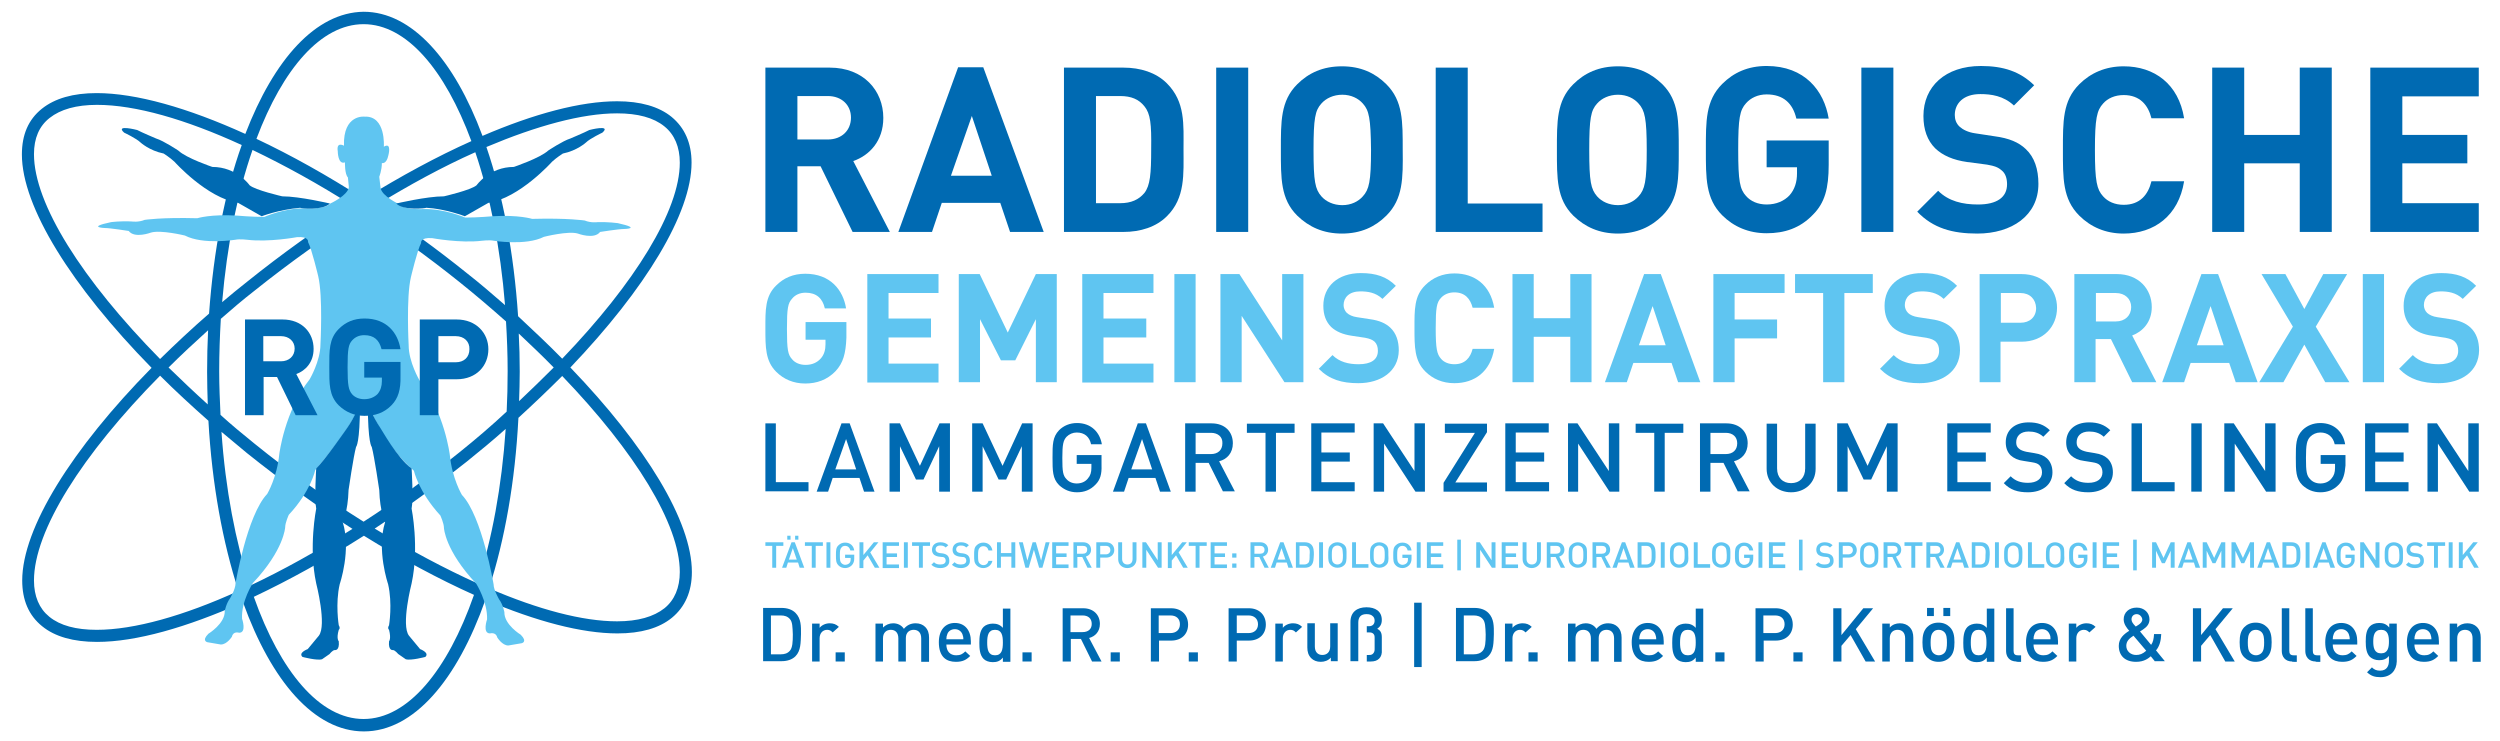 <?xml version="1.0" encoding="utf-8"?>
<!-- Generator: Adobe Illustrator 28.2.0, SVG Export Plug-In . SVG Version: 6.00 Build 0)  -->
<svg version="1.1" id="Ebene_1" xmlns="http://www.w3.org/2000/svg" xmlns:xlink="http://www.w3.org/1999/xlink" x="0px" y="0px"
	 viewBox="0 0 765.3 226.8" style="enable-background:new 0 0 765.3 226.8;" xml:space="preserve">
<style type="text/css">
	.st0{fill:#006AB2;}
	.st1{fill:#5FC5F1;}
</style>
<g>
	<g id="Ebene_2_1_">
	</g>
	<g>
		<g>
			<g>
				<g>
					<g>
						<path class="st0" d="M211.7,49.8c0-6-2.1-10.7-6.1-14c-3.9-3.2-9.6-4.8-16.7-4.8c-11.1,0-25.4,3.8-41.2,10.6
							c-8.7-23.4-21.7-38-36.4-38C96.7,3.8,83.9,18.1,75.1,41c-17.6-8-33.5-12.5-45.5-12.5c-7.2,0-12.8,1.6-16.8,4.8
							c-4.1,3.3-6.1,7.9-6.1,14c0,16,15.2,40.3,39.7,65.3C22,137.4,6.8,161.7,6.8,177.7c0,6,2,10.7,6.1,14c3.9,3.2,9.6,4.8,16.8,4.8
							l0,0c11.9,0,27.4-4.4,44.7-12.1c8.7,24.2,21.9,39.5,37,39.5c15.2,0,28.5-15.6,37.2-40.3c15.5,6.6,29.5,10.3,40.4,10.3
							c0,0,0,0,0,0c7.2,0,12.8-1.6,16.7-4.8c4-3.3,6.1-8,6.1-14c0-15.5-14.1-38.6-37.2-62.6C197.6,88.4,211.7,65.3,211.7,49.8z
							 M188.9,34.7c6.3,0,11.2,1.3,14.5,4c3.1,2.5,4.7,6.3,4.7,11.1c0,14.6-13.7,36.8-36,60c-4.2-4.3-8.8-8.6-13.5-13
							c-1.3-19.5-4.7-37.2-9.7-51.8C164.3,38.5,178.2,34.7,188.9,34.7z M140.6,138.5c-9.6,7.7-19.5,14.9-29.3,21.2
							c-11.2-7-22.4-15-33.4-23.9c-3.6-2.9-7.1-5.8-10.4-8.8c-0.2-4.4-0.4-8.8-0.4-13.3c0-5.5,0.2-10.8,0.5-16.1
							c3.3-2.9,6.7-5.8,10.3-8.6c11-8.8,22.3-16.8,33.4-23.9c9.8,6.4,19.7,13.5,29.3,21.2c5,4,9.8,8.1,14.3,12.1
							c0.3,5,0.5,10,0.5,15.2c0,4.2-0.1,8.4-0.3,12.4C150.5,130.3,145.7,134.4,140.6,138.5z M154.8,131.3
							c-1.2,17.6-4.2,33.8-8.6,47.3c-10-4.5-20.7-10.2-31.5-16.8c9.5-6.2,18.9-13.1,28.2-20.5C147,138,151,134.7,154.8,131.3z
							 M107.9,161.9c-10.8,6.8-21.4,12.7-31.4,17.4c-4.4-13.5-7.5-29.6-8.7-47.1c2.6,2.2,5.2,4.3,7.8,6.5
							C86.2,147.2,97.1,155,107.9,161.9z M63.6,123.8c-4.2-3.8-8.2-7.6-12-11.3c3.8-3.8,7.9-7.6,12.1-11.4
							c-0.2,4.2-0.3,8.4-0.3,12.7C63.4,117.2,63.5,120.5,63.6,123.8z M68,92.5c1.5-17.5,4.7-33.4,9.3-46.6
							c9.8,4.7,20.2,10.4,30.7,17.1c-10.8,6.9-21.7,14.7-32.3,23.2C73,88.3,70.5,90.4,68,92.5z M114.7,63.1
							c10.6-6.5,20.9-12.1,30.8-16.5c4.5,13.3,7.7,29.3,9.1,46.8c-3.8-3.3-7.6-6.6-11.7-9.8C133.7,76.2,124.2,69.3,114.7,63.1z
							 M158.8,102.1c3.7,3.5,7.3,6.9,10.7,10.4c-3.4,3.4-6.9,6.8-10.6,10.3c0.1-3,0.2-5.9,0.2-9C159.1,109.8,159,105.9,158.8,102.1z
							 M111.3,7.4c13.1,0,24.9,13.9,33,35.8c-10.5,4.7-21.6,10.7-32.9,17.7c-11.2-7.2-22.3-13.4-32.9-18.4
							C86.6,21,98.3,7.4,111.3,7.4z M15.2,36.1c3.3-2.6,8.1-4,14.5-4c11.7,0,27.1,4.4,44.3,12.3C68.8,58.9,65.4,76.5,64,96
							c-5.3,4.6-10.3,9.3-15,13.9C25.2,85.7,10.4,62.4,10.4,47.2C10.4,42.3,12,38.6,15.2,36.1z M29.6,192.8c-6.3,0-11.2-1.3-14.5-4
							c-3.1-2.5-4.7-6.3-4.7-11.1c0-15.2,14.7-38.5,38.6-62.7c4.6,4.6,9.6,9.2,14.8,13.8c1.1,19.6,4.4,37.3,9.2,52.1
							C56.3,188.5,41.1,192.8,29.6,192.8z M111.3,220.1c-13.4,0-25.5-14.5-33.6-37.4c10.8-5.1,22.2-11.4,33.7-18.7
							c11.6,7.2,23,13.3,33.7,18.1C137,205.3,124.8,220.1,111.3,220.1z M208.1,175.1c0,4.8-1.6,8.6-4.7,11.1c-3.3,2.6-8.1,4-14.5,4
							c0,0,0,0,0,0c-10.5,0-24.1-3.6-39.2-10.1c4.8-14.8,8-32.7,9-52.2c4.7-4.3,9.2-8.6,13.4-12.8
							C194.4,138.3,208.1,160.5,208.1,175.1z"/>
					</g>
				</g>
			</g>
			<g>
				<g>
					<g>
						<path class="st1" d="M126.7,144.1c0,0,1.4,6.4,8.1,13.7c0,0,1.1,2.4,1.1,3.8c0,0,0.3,6.9,9.9,17.1c0,0,3.5,5.6,3.3,10.9
							c0,0-1.5,4.3,0.9,4.3c0,0,1.8-0.5,2.2,1.2c0,0,1.5,2.5,3.4,2.5l4.1-0.7c0,0,1.9-0.4-0.3-2.6c0,0-5.1-3.1-5-6.9
							c0,0-0.4-2.3-1.6-3.9c0,0-1.7-2.9-1.7-4.6c0,0-3.5-20.9-9.7-27.4c0,0-3-5-3.7-12.2c0,0-1.6-13.2-9.3-22.9
							c0,0-3.3-5.6-3.3-10.7c0,0-0.8-14.7,0.7-20.9c0,0,2-8.4,3.1-10.4c0,0-0.4-1.8,3.4-1.5c0,0,8.6,1.6,15.2,0.8c0,0,2.3-0.3,3.7,0
							c0,0,9.8,1.6,15.3-1.2c0,0,7.5-1.9,10.4-1c0,0,5,1.9,6.8-0.5c0,0,5.7-0.9,7.3-0.9c0,0,5.7-0.1-1.9-1.8c0,0-3-0.4-6.2-0.3
							c0,0-2,0.3-3.9-0.5c0,0-5.2-0.8-16.1-0.5c0,0-4.1-1.3-12.2-0.8c0,0-4.3,0.4-8.3,0.4c0,0-6.5-2.8-12.9-2.6c0,0-5.7,0.3-7.3-1.5
							c0,0-5.3-2.4-5.7-5l-0.4-3.4c0,0,0.8-2,0.8-4.2c0,0,1.4,0.5,2-2.4c0,0,1.1-4.1-1.4-2.6c0,0,0.7-9.5-5.9-9.2
							c0,0-6.6-0.8-6.3,8.9c0,0-2.4-1.4-1.9,1.7c0,0,0,4.2,2.2,3.4c0,0-0.1,3.6,0.9,4.6l0.3,3c-0.4,2.6-5.7,5-5.7,5
							c-1.6,1.8-7.3,1.5-7.3,1.5c-6.4-0.3-12.9,2.6-12.9,2.6c-3.9,0-8.3-0.4-8.3-0.4c-8.1-0.5-12.2,0.8-12.2,0.8
							c-11-0.3-16.1,0.5-16.1,0.5c-1.9,0.8-3.9,0.5-3.9,0.5C36.9,67.6,34,68,34,68c-7.6,1.6-1.9,1.8-1.9,1.8c1.6,0,7.3,0.9,7.3,0.9
							c1.8,2.4,6.8,0.5,6.8,0.5c3-0.9,10.4,0.9,10.4,0.9C62.2,75,72,73.4,72,73.4c1.4-0.3,3.7,0,3.7,0c6.6,0.8,15.2-0.8,15.2-0.8
							c3.8-0.3,3.4,1.5,3.4,1.5c1.1,2,3.1,10.4,3.1,10.4c1.5,6.2,0.7,20.9,0.7,20.9c0,5.1-3.3,10.7-3.3,10.7
							c-7.7,9.8-9.3,22.9-9.3,22.9c-0.7,7.2-3.7,12.2-3.7,12.2c-6.2,6.5-9.7,27.4-9.7,27.4c0,1.8-1.7,4.6-1.7,4.6
							c-1.2,1.6-1.6,3.9-1.6,3.9c0.1,3.8-5,6.9-5,6.9c-2.2,2.2-0.3,2.6-0.3,2.6l4.1,0.7c1.9,0,3.4-2.4,3.4-2.4
							c0.4-1.8,2.2-1.2,2.2-1.2c2.4,0,0.9-4.3,0.9-4.3c-0.3-5.3,3.3-10.9,3.3-10.9c9.6-10.2,9.9-17.1,9.9-17.1
							c0-1.4,1.1-3.8,1.1-3.8c6.8-7.3,8.1-13.7,8.1-13.7s12.1-13.8,13.8-20.7h2.3C112.5,123.3,117,135.9,126.7,144.1z"/>
					</g>
				</g>
			</g>
			<g>
				<g>
					<g>
						<g>
							<path class="st0" d="M96.8,143.4c0,0-0.6,9.3,0,12.3c0,0-2.4,11.8,0,22.9c0,0,3.3,12.8,0.8,16l-3.4,4.1c0,0-3,1.1-1.6,2.4
								c0,0,4.5,1.2,6,0.7l2.3-1.6c0,0,0.9-1.2,1.6-1.2c0,0,1.5,0.3,1.2-2.7c0,0-0.8-0.7,0-3.5c0,0,0.6-0.4,0-1.4
								c0,0-1.1-6.6,0.3-12.6c0,0,3.6-10.5,0.9-19c0,0,1.6-3,1.8-9.8c0,0,1.5-10.3,2.3-13.2c0,0,1.2-0.9,1.2-13.4c0,0-1.4,4-4,7.7
								C106.2,131.1,99.5,140.8,96.8,143.4z"/>
						</g>
					</g>
				</g>
				<g>
					<g>
						<g>
							<path class="st0" d="M126,143.4c0,0,0.6,9.3,0,12.3c0,0,2.4,11.8,0,22.9c0,0-3.3,12.8-0.8,16l3.4,4.1c0,0,3,1.1,1.6,2.4
								c0,0-4.5,1.2-6,0.7l-2.3-1.6c0,0-1-1.2-1.6-1.2c0,0-1.5,0.3-1.2-2.7c0,0,0.7-0.7,0-3.5c0,0-0.6-0.4,0-1.4
								c0,0,1.1-6.6-0.3-12.6c0,0-3.6-10.5-0.9-19c0,0-1.6-3-1.8-9.8c0,0-1.5-10.3-2.3-13.2c0,0-1.2-0.9-1.2-13.4c0,0,1.4,4,3.9,7.7
								C116.6,131.1,121.6,140.3,126,143.4z"/>
						</g>
					</g>
				</g>
				<g>
					<g>
						<g>
							<path class="st0" d="M121.3,62.3c0,0,9.3-2.2,14.6-2.2c0,0,8.3-1.9,10-3.4c0,0,3.9-5.6,11.4-5.6c0,0,8-2.7,10.5-5
								c0,0,4.5-3,6.8-3.7c0,0,4.5-1.9,5.8-2.6c0,0,6.9-1.8,4,0.8c0,0-3.8,1.8-5,3c0,0-2.7,2.5-7.1,3.4c0,0-1.9,1.2-3.3,2.5
								c0,0-9.9,11.1-19.5,12.6c0,0-5.3,3-7.2,4.1c0,0-6-2.3-11.8-2.6C130.4,63.8,123.4,64.5,121.3,62.3z"/>
						</g>
					</g>
				</g>
				<g>
					<g>
						<g>
							<path class="st0" d="M101,62.3c0,0-9.3-2.2-14.6-2.2c0,0-8.3-1.9-10-3.4c0,0-3.9-5.6-11.4-5.6c0,0-8-2.7-10.4-5
								c0,0-4.5-3-6.8-3.7c0,0-4.5-1.9-5.8-2.6c0,0-6.9-1.8-4,0.8c0,0,3.8,1.8,5,3c0,0,2.7,2.5,7.1,3.4c0,0,1.9,1.2,3.3,2.5
								c0,0,9.9,11.1,19.5,12.6c0,0,5.3,3,7.2,4.1c0,0,5.1-2,11.8-2.6C91.8,63.8,98.8,64.5,101,62.3z"/>
						</g>
					</g>
				</g>
			</g>
			<g>
				<g>
					<g>
						<path class="st0" d="M90.5,127.1l-5.7-11.7h-4.1v11.7h-5.7V97.8h11.5c6,0,9.5,4.1,9.5,9c0,4.1-2.5,6.7-5.3,7.7l6.5,12.6H90.5z
							 M86,102.9h-5.4v7.7H86c2.5,0,4.2-1.6,4.2-3.9C90.2,104.5,88.5,102.9,86,102.9z"/>
					</g>
				</g>
				<g>
					<g>
						<path class="st0" d="M119.9,124c-2.3,2.4-5.1,3.3-8.3,3.3c-3.2,0-5.8-1.2-7.9-3.2c-3-3-2.9-6.6-2.9-11.7
							c0-5.1-0.1-8.7,2.9-11.7c2.1-2.1,4.6-3.2,7.9-3.2c6.8,0,10.2,4.4,11,9.4h-5.8c-0.7-2.8-2.3-4.3-5.3-4.3
							c-1.6,0-2.8,0.6-3.7,1.6c-1.1,1.2-1.4,2.6-1.4,8.2c0,5.6,0.3,7,1.4,8.3c0.8,0.9,2.1,1.5,3.7,1.5c1.7,0,3.1-0.6,4.1-1.6
							c0.9-1.1,1.3-2.4,1.3-3.9v-1.1h-5.4v-4.8h11.1v4.3C122.7,119.3,121.9,121.9,119.9,124z"/>
					</g>
				</g>
				<g>
					<g>
						<path class="st0" d="M139.8,116.1h-5.6v11h-5.7V97.8h11.3c6,0,9.7,4.2,9.7,9.1C149.5,111.9,145.9,116.1,139.8,116.1z
							 M139.5,102.9h-5.3v8h5.3c2.6,0,4.2-1.6,4.2-4C143.8,104.6,142.1,102.9,139.5,102.9z"/>
					</g>
				</g>
			</g>
		</g>
		<g>
			<g>
				<g>
					<g>
						<g>
							<path class="st0" d="M261,71l-9.8-20.1h-7.1V71h-9.8V20.7H254c10.3,0,16.4,7,16.4,15.4c0,7.1-4.3,11.5-9.2,13.2L272.4,71H261
								z M253.4,29.4h-9.3v13.3h9.3c4.3,0,7.1-2.8,7.1-6.7C260.5,32.2,257.7,29.4,253.4,29.4z"/>
						</g>
					</g>
				</g>
			</g>
			<g>
				<g>
					<g>
						<g>
							<path class="st0" d="M309.2,71l-3-8.9h-17.9l-3,8.9H275l18.3-50.4h7.7L319.5,71H309.2z M297.5,35.5l-6.4,18.3h12.5
								L297.5,35.5z"/>
						</g>
					</g>
				</g>
			</g>
			<g>
				<g>
					<g>
						<g>
							<path class="st0" d="M357.2,66.2c-3.3,3.3-8.1,4.8-13.3,4.8h-18.2V20.7h18.2c5.2,0,10,1.5,13.3,4.8
								c5.7,5.7,5.1,12.6,5.1,20.2C362.3,53.2,362.9,60.6,357.2,66.2z M350.3,32.5c-1.7-2.1-4-3.1-7.4-3.1h-7.4v32.8h7.4
								c3.4,0,5.7-1.1,7.4-3.1c1.8-2.3,2.1-5.9,2.1-13.5C352.5,38,352.2,34.8,350.3,32.5z"/>
						</g>
					</g>
				</g>
			</g>
			<g>
				<g>
					<g>
						<g>
							<path class="st0" d="M372.3,71V20.7h9.8V71H372.3z"/>
						</g>
					</g>
				</g>
			</g>
			<g>
				<g>
					<g>
						<g>
							<path class="st0" d="M424.4,66c-3.5,3.5-7.9,5.5-13.6,5.5c-5.7,0-10.1-2-13.7-5.5c-5.1-5.1-5-11.4-5-20.1
								c0-8.7-0.1-15,5-20.1c3.5-3.5,7.9-5.5,13.7-5.5c5.7,0,10.1,2,13.6,5.5c5.1,5.1,5,11.4,5,20.1C429.5,54.6,429.5,60.9,424.4,66
								z M417.2,31.7c-1.4-1.6-3.6-2.7-6.3-2.7c-2.7,0-5,1.1-6.4,2.7c-1.9,2.1-2.4,4.5-2.4,14.2c0,9.7,0.5,12,2.4,14.2
								c1.4,1.6,3.7,2.7,6.4,2.7c2.7,0,4.9-1.1,6.3-2.7c1.9-2.1,2.5-4.5,2.5-14.2C419.6,36.2,419.1,33.8,417.2,31.7z"/>
						</g>
					</g>
				</g>
			</g>
			<g>
				<g>
					<g>
						<g>
							<path class="st0" d="M439.5,71V20.7h9.8v41.6h22.9V71H439.5z"/>
						</g>
					</g>
				</g>
			</g>
			<g>
				<g>
					<g>
						<g>
							<path class="st0" d="M508.9,66c-3.5,3.5-7.9,5.5-13.6,5.5s-10.1-2-13.7-5.5c-5.1-5.1-5-11.4-5-20.1c0-8.7-0.1-15,5-20.1
								c3.5-3.5,7.9-5.5,13.7-5.5s10,2,13.6,5.5c5.1,5.1,5,11.4,5,20.1C513.9,54.6,514,60.9,508.9,66z M501.6,31.7
								c-1.4-1.6-3.6-2.7-6.3-2.7c-2.7,0-5,1.1-6.4,2.7c-1.9,2.1-2.4,4.5-2.4,14.2c0,9.7,0.5,12,2.4,14.2c1.4,1.6,3.7,2.7,6.4,2.7
								c2.7,0,4.9-1.1,6.3-2.7c1.9-2.1,2.5-4.5,2.5-14.2C504.1,36.2,503.5,33.8,501.6,31.7z"/>
						</g>
					</g>
				</g>
			</g>
			<g>
				<g>
					<g>
						<g>
							<path class="st0" d="M555,65.7c-4,4.2-8.8,5.7-14.2,5.7c-5.5,0-10.1-2-13.6-5.5c-5.1-5.1-5-11.4-5-20.1c0-8.7-0.1-15,5-20.1
								c3.5-3.5,7.9-5.5,13.6-5.5c11.7,0,17.6,7.6,19,16.1h-9.9c-1.1-4.7-4-7.4-9.1-7.4c-2.7,0-4.9,1.1-6.3,2.7
								c-1.9,2.1-2.4,4.5-2.4,14.2c0,9.7,0.5,12.1,2.4,14.2c1.4,1.6,3.6,2.6,6.3,2.6c3,0,5.4-1.1,7-2.8c1.6-1.8,2.3-4.1,2.3-6.7
								v-1.9h-9.3V43h19v7.4C559.8,57.7,558.6,62.1,555,65.7z"/>
						</g>
					</g>
				</g>
			</g>
			<g>
				<g>
					<g>
						<g>
							<path class="st0" d="M569.8,71V20.7h9.8V71H569.8z"/>
						</g>
					</g>
				</g>
			</g>
			<g>
				<g>
					<g>
						<g>
							<path class="st0" d="M605.3,71.5c-7.6,0-13.5-1.6-18.4-6.7l6.4-6.4c3.2,3.2,7.5,4.2,12.2,4.2c5.8,0,8.9-2.2,8.9-6.2
								c0-1.8-0.5-3.3-1.6-4.2c-1-0.9-2.1-1.4-4.5-1.8l-6.1-0.8c-4.3-0.6-7.5-2-9.8-4.2c-2.4-2.4-3.6-5.7-3.6-9.9
								c0-9,6.7-15.3,17.6-15.3c6.9,0,12,1.7,16.3,5.9l-6.2,6.2c-3.2-3-7-3.5-10.3-3.5c-5.2,0-7.8,2.9-7.8,6.4
								c0,1.3,0.4,2.6,1.5,3.6c1,0.9,2.6,1.7,4.7,2l5.9,0.9c4.6,0.6,7.5,1.9,9.6,3.9c2.7,2.5,3.9,6.2,3.9,10.7
								C624,66,615.8,71.5,605.3,71.5z"/>
						</g>
					</g>
				</g>
			</g>
			<g>
				<g>
					<g>
						<g>
							<path class="st0" d="M650.1,71.5c-5.5,0-10.1-2-13.6-5.5c-5.1-5.1-5-11.4-5-20.1c0-8.7-0.1-15,5-20.1
								c3.5-3.5,8.1-5.5,13.6-5.5c9.4,0,16.8,5.4,18.5,15.9h-10c-1-4-3.5-7.1-8.5-7.1c-2.7,0-4.9,1-6.3,2.6
								c-1.9,2.1-2.5,4.5-2.5,14.2c0,9.7,0.6,12.1,2.5,14.2c1.4,1.6,3.6,2.6,6.3,2.6c5,0,7.5-3.1,8.5-7.2h10
								C666.9,66.1,659.4,71.5,650.1,71.5z"/>
						</g>
					</g>
				</g>
			</g>
			<g>
				<g>
					<g>
						<g>
							<path class="st0" d="M704,71V50H687V71h-9.8V20.7h9.8v20.6H704V20.7h9.8V71H704z"/>
						</g>
					</g>
				</g>
			</g>
			<g>
				<g>
					<g>
						<g>
							<path class="st0" d="M725.6,71V20.7h33.2v8.8h-23.4v11.8h19.9V50h-19.9v12.2h23.4V71H725.6z"/>
						</g>
					</g>
				</g>
			</g>
		</g>
		<g>
			<g>
				<g>
					<g>
						<g>
							<path class="st1" d="M255.8,113.6c-2.6,2.7-5.8,3.8-9.3,3.8c-3.6,0-6.6-1.3-8.9-3.6c-3.3-3.3-3.3-7.5-3.3-13.2
								c0-5.7-0.1-9.9,3.3-13.2c2.3-2.3,5.2-3.6,8.9-3.6c7.7,0,11.6,5,12.5,10.6h-6.5c-0.7-3.1-2.6-4.8-5.9-4.8
								c-1.8,0-3.2,0.7-4.1,1.8c-1.3,1.4-1.6,2.9-1.6,9.3c0,6.4,0.3,7.9,1.6,9.3c0.9,1.1,2.4,1.7,4.1,1.7c2,0,3.5-0.7,4.6-1.9
								c1.1-1.2,1.5-2.7,1.5-4.4V104h-6.1v-5.4h12.5v4.8C258.9,108.3,258.1,111.1,255.8,113.6z"/>
						</g>
					</g>
				</g>
			</g>
			<g>
				<g>
					<g>
						<g>
							<path class="st1" d="M265.5,117V83.9h21.8v5.8H272v7.8H285v5.8H272v8h15.3v5.8H265.5z"/>
						</g>
					</g>
				</g>
			</g>
			<g>
				<g>
					<g>
						<g>
							<path class="st1" d="M317.1,117V97.7l-6.3,12.6h-4.4l-6.4-12.6V117h-6.5V83.9h6.4l8.6,17.9l8.6-17.9h6.4V117H317.1z"/>
						</g>
					</g>
				</g>
			</g>
			<g>
				<g>
					<g>
						<g>
							<path class="st1" d="M331.3,117V83.9h21.8v5.8h-15.3v7.8h13.1v5.8h-13.1v8h15.3v5.8H331.3z"/>
						</g>
					</g>
				</g>
			</g>
			<g>
				<g>
					<g>
						<g>
							<path class="st1" d="M359.5,117V83.9h6.5V117H359.5z"/>
						</g>
					</g>
				</g>
			</g>
			<g>
				<g>
					<g>
						<g>
							<path class="st1" d="M393.2,117l-13.1-20.3V117h-6.5V83.9h5.8l13.1,20.3V83.9h6.5V117H393.2z"/>
						</g>
					</g>
				</g>
			</g>
			<g>
				<g>
					<g>
						<g>
							<path class="st1" d="M415.8,117.3c-5,0-8.8-1.1-12.1-4.4l4.2-4.2c2.1,2.1,4.9,2.8,8,2.8c3.8,0,5.9-1.4,5.9-4.1
								c0-1.2-0.3-2.1-1-2.8c-0.7-0.6-1.4-0.9-2.9-1.2l-4-0.6c-2.8-0.4-4.9-1.3-6.4-2.7c-1.6-1.6-2.4-3.7-2.4-6.5
								c0-5.9,4.4-10,11.5-10c4.6,0,7.9,1.1,10.7,3.9l-4.1,4c-2.1-2-4.6-2.3-6.8-2.3c-3.4,0-5.1,1.9-5.1,4.2c0,0.8,0.3,1.7,1,2.4
								c0.7,0.6,1.7,1.1,3.1,1.3l3.9,0.6c3,0.4,4.9,1.3,6.3,2.6c1.8,1.7,2.6,4.1,2.6,7C428.1,113.7,422.7,117.3,415.8,117.3z"/>
						</g>
					</g>
				</g>
			</g>
			<g>
				<g>
					<g>
						<g>
							<path class="st1" d="M445.2,117.3c-3.6,0-6.6-1.3-8.9-3.6c-3.3-3.3-3.3-7.5-3.3-13.2c0-5.7-0.1-9.9,3.3-13.2
								c2.3-2.3,5.3-3.6,8.9-3.6c6.2,0,11,3.5,12.2,10.5h-6.6c-0.7-2.7-2.3-4.7-5.6-4.7c-1.8,0-3.2,0.7-4.1,1.7
								c-1.3,1.4-1.6,3-1.6,9.3c0,6.4,0.4,7.9,1.6,9.3c0.9,1.1,2.4,1.7,4.1,1.7c3.3,0,4.9-2,5.6-4.7h6.6
								C456.2,113.8,451.4,117.3,445.2,117.3z"/>
						</g>
					</g>
				</g>
			</g>
			<g>
				<g>
					<g>
						<g>
							<path class="st1" d="M480.7,117v-13.9h-11.2V117H463V83.9h6.5v13.5h11.2V83.9h6.5V117H480.7z"/>
						</g>
					</g>
				</g>
			</g>
			<g>
				<g>
					<g>
						<g>
							<path class="st1" d="M513.7,117l-2-5.9H500l-2,5.9h-6.7l12-33.1h5.1l12.1,33.1H513.7z M505.9,93.7l-4.2,12h8.2L505.9,93.7z"
								/>
						</g>
					</g>
				</g>
			</g>
			<g>
				<g>
					<g>
						<g>
							<path class="st1" d="M531,89.7v8.1H544v5.8H531V117h-6.5V83.9h21.8v5.8H531z"/>
						</g>
					</g>
				</g>
			</g>
			<g>
				<g>
					<g>
						<g>
							<path class="st1" d="M564.6,89.7V117h-6.5V89.7h-8.6v-5.8h23.8v5.8H564.6z"/>
						</g>
					</g>
				</g>
			</g>
			<g>
				<g>
					<g>
						<g>
							<path class="st1" d="M587.6,117.3c-5,0-8.8-1.1-12.1-4.4l4.2-4.2c2.1,2.1,4.9,2.8,8,2.8c3.8,0,5.9-1.4,5.9-4.1
								c0-1.2-0.3-2.1-1-2.8c-0.7-0.6-1.4-0.9-2.9-1.2l-4-0.6c-2.8-0.4-4.9-1.3-6.4-2.7c-1.6-1.6-2.4-3.7-2.4-6.5
								c0-5.9,4.4-10,11.5-10c4.6,0,7.9,1.1,10.7,3.9l-4.1,4c-2.1-2-4.6-2.3-6.8-2.3c-3.4,0-5.1,1.9-5.1,4.2c0,0.8,0.3,1.7,1,2.4
								c0.6,0.6,1.7,1.1,3.1,1.3l3.9,0.6c3,0.4,4.9,1.3,6.3,2.6c1.8,1.7,2.6,4.1,2.6,7C599.9,113.7,594.5,117.3,587.6,117.3z"/>
						</g>
					</g>
				</g>
			</g>
			<g>
				<g>
					<g>
						<g>
							<path class="st1" d="M618.8,104.6h-6.4V117H606V83.9h12.8c6.8,0,10.9,4.7,10.9,10.3C629.7,99.9,625.6,104.6,618.8,104.6z
								 M618.5,89.7h-6v9.1h6c2.9,0,4.8-1.8,4.8-4.5C623.2,91.6,621.4,89.7,618.5,89.7z"/>
						</g>
					</g>
				</g>
			</g>
			<g>
				<g>
					<g>
						<g>
							<path class="st1" d="M652.7,117l-6.5-13.2h-4.7V117h-6.5V83.9h13c6.7,0,10.7,4.6,10.7,10.1c0,4.6-2.8,7.5-6,8.7l7.4,14.3
								H652.7z M647.7,89.7h-6.1v8.7h6.1c2.8,0,4.7-1.8,4.7-4.4C652.4,91.5,650.5,89.7,647.7,89.7z"/>
						</g>
					</g>
				</g>
			</g>
			<g>
				<g>
					<g>
						<g>
							<path class="st1" d="M684.4,117l-2-5.9h-11.8l-2,5.9h-6.7l12-33.1h5.1l12.1,33.1H684.4z M676.7,93.7l-4.2,12h8.2L676.7,93.7z
								"/>
						</g>
					</g>
				</g>
			</g>
			<g>
				<g>
					<g>
						<g>
							<path class="st1" d="M711.8,117l-6.4-11.5L699,117h-7.4l10.3-17l-9.6-16.1h7.3l5.8,10.7l5.8-10.7h7.3l-9.6,16.1l10.3,17
								H711.8z"/>
						</g>
					</g>
				</g>
			</g>
			<g>
				<g>
					<g>
						<g>
							<path class="st1" d="M723.3,117V83.9h6.5V117H723.3z"/>
						</g>
					</g>
				</g>
			</g>
			<g>
				<g>
					<g>
						<g>
							<path class="st1" d="M746.5,117.3c-5,0-8.8-1.1-12.1-4.4l4.2-4.2c2.1,2.1,4.9,2.8,8,2.8c3.8,0,5.9-1.4,5.9-4.1
								c0-1.2-0.3-2.1-1-2.8c-0.6-0.6-1.4-0.9-2.9-1.2l-4-0.6c-2.8-0.4-4.9-1.3-6.4-2.7c-1.6-1.6-2.4-3.7-2.4-6.5
								c0-5.9,4.4-10,11.5-10c4.6,0,7.9,1.1,10.7,3.9l-4.1,4c-2.1-2-4.6-2.3-6.8-2.3c-3.4,0-5.1,1.9-5.1,4.2c0,0.8,0.3,1.7,1,2.4
								c0.7,0.6,1.7,1.1,3.1,1.3l3.9,0.6c3,0.4,4.9,1.3,6.3,2.6c1.8,1.7,2.6,4.1,2.6,7C758.8,113.7,753.5,117.3,746.5,117.3z"/>
						</g>
					</g>
				</g>
			</g>
		</g>
		<g>
			<g>
				<g>
					<path class="st0" d="M234.3,150.5v-20.9h3.2v18h10v2.8H234.3z"/>
				</g>
			</g>
			<g>
				<g>
					<path class="st0" d="M264.5,150.5l-1.4-4.2h-8.2l-1.4,4.2H250l7.6-20.9h2.5l7.6,20.9H264.5z M259,134.4l-3.3,9.3h6.4L259,134.4
						z"/>
				</g>
			</g>
			<g>
				<g>
					<path class="st0" d="M287.5,150.5v-13.9l-4.8,10.2h-2.3l-4.9-10.2v13.9h-3.2v-20.9h3.2l6.1,13l6-13h3.2v20.9H287.5z"/>
				</g>
			</g>
			<g>
				<g>
					<path class="st0" d="M312.8,150.5v-13.9l-4.8,10.2h-2.3l-4.9-10.2v13.9h-3.2v-20.9h3.2l6.1,13l6-13h3.2v20.9H312.8z"/>
				</g>
			</g>
			<g>
				<g>
					<path class="st0" d="M335.4,148.3c-1.6,1.7-3.5,2.4-5.7,2.4c-2.2,0-4-0.8-5.5-2.2c-2-2-2-4.4-2-8.4c0-4,0-6.3,2-8.4
						c1.4-1.4,3.3-2.2,5.5-2.2c4.4,0,7,2.9,7.6,6.5H334c-0.5-2.3-2-3.6-4.4-3.6c-1.2,0-2.3,0.5-3.1,1.3c-1,1.1-1.3,2.3-1.3,6.5
						c0,4.2,0.2,5.4,1.3,6.5c0.7,0.8,1.8,1.3,3.1,1.3c1.4,0,2.6-0.5,3.4-1.5c0.8-0.9,1.1-1.9,1.1-3.3v-1.2h-4.5v-2.7h7.6v3.2
						C337.3,145.1,336.8,146.9,335.4,148.3z"/>
				</g>
			</g>
			<g>
				<g>
					<path class="st0" d="M355.1,150.5l-1.4-4.2h-8.2l-1.4,4.2h-3.4l7.6-20.9h2.5l7.6,20.9H355.1z M349.6,134.4l-3.3,9.3h6.4
						L349.6,134.4z"/>
				</g>
			</g>
			<g>
				<g>
					<path class="st0" d="M374.4,150.5l-4.4-8.8h-4v8.8h-3.2v-20.9h8.1c4,0,6.5,2.5,6.5,6.1c0,3-1.8,4.9-4.2,5.5l4.8,9.2H374.4z
						 M370.7,132.5H366v6.5h4.7c2.1,0,3.5-1.2,3.5-3.3C374.3,133.7,372.8,132.5,370.7,132.5z"/>
				</g>
			</g>
			<g>
				<g>
					<path class="st0" d="M390.6,132.5v18h-3.2v-18h-5.7v-2.8h14.6v2.8H390.6z"/>
				</g>
			</g>
			<g>
				<g>
					<path class="st0" d="M401.4,150.5v-20.9h13.3v2.8h-10.2v6.1h8.7v2.8h-8.7v6.3h10.2v2.8H401.4z"/>
				</g>
			</g>
			<g>
				<g>
					<path class="st0" d="M433.3,150.5l-9.6-14.7v14.7h-3.2v-20.9h2.9l9.6,14.6v-14.6h3.2v20.9H433.3z"/>
				</g>
			</g>
			<g>
				<g>
					<path class="st0" d="M441.9,150.5v-2.7l9.6-15.3h-9.2v-2.8h12.9v2.6l-9.7,15.4h9.7v2.8H441.9z"/>
				</g>
			</g>
			<g>
				<g>
					<path class="st0" d="M460.8,150.5v-20.9h13.3v2.8H464v6.1h8.7v2.8H464v6.3h10.2v2.8H460.8z"/>
				</g>
			</g>
			<g>
				<g>
					<path class="st0" d="M492.7,150.5l-9.6-14.7v14.7H480v-20.9h2.9l9.6,14.6v-14.6h3.2v20.9H492.7z"/>
				</g>
			</g>
			<g>
				<g>
					<path class="st0" d="M509.6,132.5v18h-3.2v-18h-5.7v-2.8h14.6v2.8H509.6z"/>
				</g>
			</g>
			<g>
				<g>
					<path class="st0" d="M532,150.5l-4.4-8.8h-4v8.8h-3.2v-20.9h8.1c4,0,6.5,2.5,6.5,6.1c0,3-1.8,4.9-4.2,5.5l4.8,9.2H532z
						 M528.3,132.5h-4.7v6.5h4.7c2.1,0,3.5-1.2,3.5-3.3C531.8,133.7,530.4,132.5,528.3,132.5z"/>
				</g>
			</g>
			<g>
				<g>
					<path class="st0" d="M548.3,150.7c-4.2,0-7.5-2.9-7.5-7.2v-13.8h3.2v13.7c0,2.8,1.7,4.5,4.3,4.5c2.6,0,4.3-1.7,4.3-4.5v-13.7
						h3.2v13.8C555.8,147.8,552.5,150.7,548.3,150.7z"/>
				</g>
			</g>
			<g>
				<g>
					<path class="st0" d="M577.6,150.5v-13.9l-4.8,10.2h-2.3l-4.9-10.2v13.9h-3.2v-20.9h3.2l6.1,13l6-13h3.2v20.9H577.6z"/>
				</g>
			</g>
			<g>
				<g>
					<path class="st0" d="M596.1,150.5v-20.9h13.3v2.8h-10.2v6.1h8.7v2.8h-8.7v6.3h10.2v2.8H596.1z"/>
				</g>
			</g>
			<g>
				<g>
					<path class="st0" d="M620.8,150.7c-3.1,0-5.4-0.7-7.4-2.8l2.1-2.1c1.5,1.5,3.2,2,5.3,2c2.7,0,4.3-1.2,4.3-3.2
						c0-0.9-0.3-1.7-0.8-2.2c-0.5-0.5-1.1-0.7-2.3-0.9l-2.5-0.4c-1.7-0.2-3-0.8-4-1.7c-1-1-1.5-2.3-1.5-4c0-3.6,2.6-6.1,7-6.1
						c2.8,0,4.7,0.7,6.5,2.4l-2,2c-1.3-1.2-2.8-1.6-4.5-1.6c-2.5,0-3.8,1.4-3.8,3.3c0,0.8,0.2,1.4,0.8,1.9c0.5,0.5,1.4,0.8,2.3,1
						l2.4,0.4c1.9,0.3,3,0.8,3.9,1.6c1.1,1,1.7,2.5,1.7,4.3C628.3,148.4,625.2,150.7,620.8,150.7z"/>
				</g>
			</g>
			<g>
				<g>
					<path class="st0" d="M639.3,150.7c-3.1,0-5.4-0.7-7.4-2.8l2.1-2.1c1.5,1.5,3.2,2,5.3,2c2.7,0,4.3-1.2,4.3-3.2
						c0-0.9-0.3-1.7-0.8-2.2c-0.5-0.5-1.1-0.7-2.3-0.9l-2.5-0.4c-1.7-0.2-3-0.8-4-1.7c-1-1-1.5-2.3-1.5-4c0-3.6,2.6-6.1,7-6.1
						c2.7,0,4.7,0.7,6.5,2.4l-2,2c-1.3-1.2-2.8-1.6-4.5-1.6c-2.5,0-3.8,1.4-3.8,3.3c0,0.8,0.2,1.4,0.8,1.9c0.5,0.5,1.4,0.8,2.3,1
						l2.4,0.4c1.9,0.3,3,0.8,3.9,1.6c1.1,1,1.7,2.5,1.7,4.3C646.8,148.4,643.6,150.7,639.3,150.7z"/>
				</g>
			</g>
			<g>
				<g>
					<path class="st0" d="M652.5,150.5v-20.9h3.2v18h10v2.8H652.5z"/>
				</g>
			</g>
			<g>
				<g>
					<path class="st0" d="M670.8,150.5v-20.9h3.2v20.9H670.8z"/>
				</g>
			</g>
			<g>
				<g>
					<path class="st0" d="M693.7,150.5l-9.6-14.7v14.7h-3.2v-20.9h2.9l9.6,14.6v-14.6h3.2v20.9H693.7z"/>
				</g>
			</g>
			<g>
				<g>
					<path class="st0" d="M716,148.3c-1.6,1.7-3.5,2.4-5.7,2.4c-2.2,0-4-0.8-5.5-2.2c-2-2-2-4.4-2-8.4c0-4,0-6.3,2-8.4
						c1.4-1.4,3.3-2.2,5.5-2.2c4.4,0,7,2.9,7.6,6.5h-3.2c-0.5-2.3-2.1-3.6-4.4-3.6c-1.2,0-2.3,0.5-3.1,1.3c-1,1.1-1.3,2.3-1.3,6.5
						c0,4.2,0.2,5.4,1.3,6.5c0.7,0.8,1.8,1.3,3.1,1.3c1.4,0,2.6-0.5,3.4-1.5c0.8-0.9,1.1-1.9,1.1-3.3v-1.2h-4.4v-2.7h7.6v3.2
						C717.8,145.1,717.3,146.9,716,148.3z"/>
				</g>
			</g>
			<g>
				<g>
					<path class="st0" d="M724,150.5v-20.9h13.3v2.8h-10.2v6.1h8.7v2.8h-8.7v6.3h10.2v2.8H724z"/>
				</g>
			</g>
			<g>
				<g>
					<path class="st0" d="M755.9,150.5l-9.6-14.7v14.7h-3.2v-20.9h2.9l9.6,14.6v-14.6h3.2v20.9H755.9z"/>
				</g>
			</g>
		</g>
		<g>
			<path class="st0" d="M243.5,200.9c-1,1-2.5,1.5-4.2,1.5h-5.7v-16.3h5.7c1.7,0,3.2,0.5,4.2,1.5c1.8,1.8,1.7,4.2,1.7,6.5
				C245.1,196.6,245.2,199.2,243.5,200.9z M241.8,189.5c-0.7-0.8-1.6-1.1-2.8-1.1h-3v11.9h3c1.2,0,2.1-0.3,2.8-1.1
				c0.8-0.9,0.9-2.7,0.9-5C242.6,191.9,242.6,190.4,241.8,189.5z"/>
			<path class="st0" d="M254.9,193.6c-0.5-0.5-0.9-0.8-1.7-0.8c-1.3,0-2.3,1-2.3,2.6v7.1h-2.3v-11.6h2.3v1.3
				c0.6-0.8,1.8-1.4,3.1-1.4c1.1,0,2,0.3,2.8,1.1L254.9,193.6z"/>
			<path class="st0" d="M255.8,202.5v-2.8h2.8v2.8H255.8z"/>
			<path class="st0" d="M282,202.5v-7.1c0-1.8-1-2.6-2.3-2.6c-1.3,0-2.4,0.8-2.4,2.5v7.2h-2.3v-7.1c0-1.8-1-2.6-2.3-2.6
				s-2.4,0.8-2.4,2.6v7.1h-2.3v-11.6h2.3v1.2c0.8-0.8,1.9-1.3,3.1-1.3c1.4,0,2.6,0.6,3.3,1.7c0.9-1.1,2.1-1.7,3.6-1.7
				c1.2,0,2.2,0.4,2.9,1.1c0.9,0.9,1.2,2,1.2,3.3v7.4H282z"/>
			<path class="st0" d="M289.7,197.3c0,2,1.1,3.3,3,3.3c1.3,0,2-0.4,2.8-1.2l1.5,1.4c-1.2,1.2-2.3,1.8-4.4,1.8c-2.9,0-5.2-1.5-5.2-6
				c0-3.8,2-5.9,4.9-5.9c3.1,0,4.9,2.3,4.9,5.6v1H289.7z M294.6,194.1c-0.4-0.9-1.2-1.5-2.3-1.5s-2,0.6-2.3,1.5
				c-0.2,0.5-0.3,0.9-0.3,1.6h5.2C294.9,195,294.8,194.7,294.6,194.1z"/>
			<path class="st0" d="M307,202.5v-1.2c-0.9,1.1-1.8,1.4-3.1,1.4c-1.2,0-2.2-0.4-2.8-1c-1.2-1.2-1.3-3.2-1.3-4.9s0.1-3.7,1.3-4.9
				c0.6-0.6,1.7-1,2.8-1c1.2,0,2.2,0.3,3.1,1.3v-5.9h2.3v16.3H307z M304.6,192.8c-2.1,0-2.4,1.8-2.4,3.9s0.3,3.9,2.4,3.9
				s2.4-1.8,2.4-3.9S306.7,192.8,304.6,192.8z"/>
			<path class="st0" d="M313,202.5v-2.8h2.8v2.8H313z"/>
			<path class="st0" d="M334.3,202.5l-3.4-6.9h-3.1v6.9h-2.5v-16.3h6.3c3.1,0,5.1,2,5.1,4.8c0,2.3-1.4,3.8-3.3,4.3l3.8,7.2H334.3z
				 M331.4,188.4h-3.7v5.1h3.7c1.7,0,2.8-0.9,2.8-2.5C334.2,189.3,333.1,188.4,331.4,188.4z"/>
			<path class="st0" d="M340,202.5v-2.8h2.8v2.8H340z"/>
			<path class="st0" d="M358.5,196.1h-3.7v6.4h-2.5v-16.3h6.2c3.2,0,5.2,2.1,5.2,5S361.7,196.1,358.5,196.1z M358.3,188.4h-3.6v5.4
				h3.6c1.7,0,2.9-1,2.9-2.7S360.1,188.4,358.3,188.4z"/>
			<path class="st0" d="M363.9,202.5v-2.8h2.8v2.8H363.9z"/>
			<path class="st0" d="M382.3,196.1h-3.7v6.4h-2.5v-16.3h6.2c3.2,0,5.2,2.1,5.2,5S385.5,196.1,382.3,196.1z M382.2,188.4h-3.6v5.4
				h3.6c1.7,0,2.9-1,2.9-2.7S383.9,188.4,382.2,188.4z"/>
			<path class="st0" d="M396.7,193.6c-0.5-0.5-0.9-0.8-1.7-0.8c-1.3,0-2.3,1-2.3,2.6v7.1h-2.3v-11.6h2.3v1.3
				c0.6-0.8,1.8-1.4,3.1-1.4c1.1,0,2,0.3,2.8,1.1L396.7,193.6z"/>
			<path class="st0" d="M407.4,202.5v-1.2c-0.8,0.9-1.9,1.3-3.1,1.3c-1.2,0-2.2-0.4-2.9-1.1c-0.9-0.9-1.2-2-1.2-3.3v-7.4h2.3v7.1
				c0,1.8,1,2.6,2.3,2.6s2.4-0.8,2.4-2.6v-7.1h2.3v11.6H407.4z"/>
			<path class="st0" d="M422.2,201.6c-0.6,0.6-1.4,0.9-2.6,0.9h-1.2v-2h0.7c0.6,0,0.9-0.1,1.2-0.4c0.3-0.3,0.5-0.7,0.5-1.3v-3.6
				c0-0.6-0.1-0.9-0.4-1.2c-0.3-0.3-0.7-0.4-1.2-0.4h-0.8v-1.9h0.7c1,0,1.7-0.6,1.7-1.7c0-0.6-0.2-1.1-0.6-1.4
				c-0.4-0.4-1-0.6-1.9-0.6c-1.8,0-2.5,1-2.5,2.6v11.8h-2.4v-12c0-3,2-4.5,4.9-4.5c2.7,0,4.7,1.2,4.7,3.9c0,1.4-0.6,2.1-1.4,2.7
				c1,0.5,1.4,1.2,1.4,2.6v3.8C423.1,200.1,422.8,201,422.2,201.6z"/>
			<path class="st0" d="M432.9,204.2v-19.7h2.3v19.7H432.9z"/>
			<path class="st0" d="M455.6,200.9c-1,1-2.5,1.5-4.2,1.5h-5.7v-16.3h5.7c1.7,0,3.2,0.5,4.2,1.5c1.8,1.8,1.7,4.2,1.7,6.5
				C457.2,196.6,457.3,199.2,455.6,200.9z M453.9,189.5c-0.7-0.8-1.6-1.1-2.8-1.1h-3v11.9h3c1.2,0,2.1-0.3,2.8-1.1
				c0.8-0.9,0.9-2.7,0.9-5C454.7,191.9,454.7,190.4,453.9,189.5z"/>
			<path class="st0" d="M467,193.6c-0.5-0.5-0.9-0.8-1.7-0.8c-1.3,0-2.3,1-2.3,2.6v7.1h-2.3v-11.6h2.3v1.3c0.6-0.8,1.8-1.4,3.1-1.4
				c1.1,0,2,0.3,2.8,1.1L467,193.6z"/>
			<path class="st0" d="M467.9,202.5v-2.8h2.8v2.8H467.9z"/>
			<path class="st0" d="M494.1,202.5v-7.1c0-1.8-1-2.6-2.3-2.6c-1.3,0-2.4,0.8-2.4,2.5v7.2H487v-7.1c0-1.8-1-2.6-2.3-2.6
				s-2.4,0.8-2.4,2.6v7.1h-2.3v-11.6h2.3v1.2c0.8-0.8,1.9-1.3,3.1-1.3c1.4,0,2.6,0.6,3.3,1.7c0.9-1.1,2.1-1.7,3.6-1.7
				c1.2,0,2.2,0.4,2.9,1.1c0.9,0.9,1.2,2,1.2,3.3v7.4H494.1z"/>
			<path class="st0" d="M501.8,197.3c0,2,1.1,3.3,3,3.3c1.3,0,2-0.4,2.8-1.2l1.5,1.4c-1.2,1.2-2.3,1.8-4.4,1.8c-2.9,0-5.2-1.5-5.2-6
				c0-3.8,2-5.9,4.9-5.9c3.1,0,4.9,2.3,4.9,5.6v1H501.8z M506.7,194.1c-0.4-0.9-1.2-1.5-2.3-1.5s-2,0.6-2.3,1.5
				c-0.2,0.5-0.3,0.9-0.3,1.6h5.2C507,195,506.9,194.7,506.7,194.1z"/>
			<path class="st0" d="M519.1,202.5v-1.2c-0.9,1.1-1.8,1.4-3.1,1.4c-1.2,0-2.2-0.4-2.8-1c-1.2-1.2-1.3-3.2-1.3-4.9s0.1-3.7,1.3-4.9
				c0.6-0.6,1.7-1,2.8-1c1.2,0,2.2,0.3,3.1,1.3v-5.9h2.3v16.3H519.1z M516.7,192.8c-2.1,0-2.4,1.8-2.4,3.9s0.3,3.9,2.4,3.9
				s2.4-1.8,2.4-3.9S518.8,192.8,516.7,192.8z"/>
			<path class="st0" d="M525.1,202.5v-2.8h2.8v2.8H525.1z"/>
			<path class="st0" d="M543.6,196.1h-3.7v6.4h-2.5v-16.3h6.2c3.2,0,5.2,2.1,5.2,5S546.8,196.1,543.6,196.1z M543.4,188.4h-3.6v5.4
				h3.6c1.7,0,2.9-1,2.9-2.7S545.2,188.4,543.4,188.4z"/>
			<path class="st0" d="M549,202.5v-2.8h2.8v2.8H549z"/>
			<path class="st0" d="M571.1,202.5l-4.6-8.1l-2.8,3.3v4.8h-2.5v-16.3h2.5v8.2l6.7-8.2h3l-5.3,6.4l5.9,9.9H571.1z"/>
			<path class="st0" d="M583.2,202.5v-7.1c0-1.8-1-2.6-2.3-2.6s-2.4,0.8-2.4,2.6v7.1h-2.3v-11.6h2.3v1.2c0.8-0.9,1.9-1.3,3.1-1.3
				c1.2,0,2.2,0.4,2.9,1.1c0.9,0.9,1.2,2,1.2,3.3v7.4H583.2z"/>
			<path class="st0" d="M596.9,201.2c-0.8,0.8-1.9,1.4-3.5,1.4s-2.7-0.6-3.5-1.4c-1.1-1.1-1.4-2.6-1.4-4.6c0-2,0.3-3.4,1.4-4.6
				c0.8-0.8,1.9-1.4,3.5-1.4s2.7,0.6,3.5,1.4c1.1,1.1,1.4,2.6,1.4,4.6C598.3,198.6,598,200.1,596.9,201.2z M589.9,188.6v-2.5h2.1
				v2.5H589.9z M595.2,193.5c-0.4-0.4-1-0.7-1.7-0.7s-1.3,0.2-1.7,0.7c-0.7,0.7-0.8,1.9-0.8,3.2s0.1,2.5,0.8,3.2
				c0.4,0.4,1,0.7,1.7,0.7s1.3-0.3,1.7-0.7c0.7-0.7,0.8-1.9,0.8-3.2S595.9,194.2,595.2,193.5z M594.9,188.6v-2.5h2.1v2.5H594.9z"/>
			<path class="st0" d="M608.2,202.5v-1.2c-0.9,1.1-1.8,1.4-3.1,1.4c-1.2,0-2.2-0.4-2.8-1c-1.2-1.2-1.3-3.2-1.3-4.9s0.1-3.7,1.3-4.9
				c0.6-0.6,1.7-1,2.8-1c1.2,0,2.2,0.3,3.1,1.3v-5.9h2.3v16.3H608.2z M605.7,192.8c-2.1,0-2.4,1.8-2.4,3.9s0.3,3.9,2.4,3.9
				s2.4-1.8,2.4-3.9S607.8,192.8,605.7,192.8z"/>
			<path class="st0" d="M617.3,202.5c-2.2,0-3.2-1.5-3.2-3.2v-13.1h2.3v13c0,0.9,0.3,1.4,1.3,1.4h1v2H617.3z"/>
			<path class="st0" d="M622.5,197.3c0,2,1.1,3.3,3,3.3c1.3,0,2-0.4,2.8-1.2l1.5,1.4c-1.2,1.2-2.3,1.8-4.4,1.8c-2.9,0-5.2-1.5-5.2-6
				c0-3.8,2-5.9,4.9-5.9c3.1,0,4.9,2.3,4.9,5.6v1H622.5z M627.4,194.1c-0.4-0.9-1.2-1.5-2.3-1.5s-2,0.6-2.3,1.5
				c-0.2,0.5-0.3,0.9-0.3,1.6h5.2C627.7,195,627.7,194.7,627.4,194.1z"/>
			<path class="st0" d="M639.6,193.6c-0.5-0.5-0.9-0.8-1.7-0.8c-1.3,0-2.3,1-2.3,2.6v7.1h-2.3v-11.6h2.3v1.3
				c0.6-0.8,1.8-1.4,3.1-1.4c1.1,0,2,0.3,2.8,1.1L639.6,193.6z"/>
			<path class="st0" d="M659.7,202.5l-1.3-1.6c-0.7,0.6-2,1.7-4.5,1.7c-3.4,0-5.3-1.9-5.3-4.9c0-2.3,1.6-3.6,3.2-4.6
				c-0.7-0.8-1.7-2-1.7-3.5c0-2.1,1.6-3.6,4-3.6c2.3,0,3.9,1.6,3.9,3.6c0,1.3-0.7,2.2-1.7,2.9c0,0-0.8,0.6-1.2,0.8l3.4,4.1
				c0.6-0.8,0.8-1.8,0.9-3.3h2.2c-0.1,2.1-0.5,3.7-1.6,5l2.7,3.3H659.7z M653.1,194.6c-1.2,0.8-2.2,1.6-2.2,3.1c0,1.6,1.3,2.8,3,2.8
				c1.1,0,2-0.3,3.1-1.3L653.1,194.6z M654.1,188c-1,0-1.6,0.7-1.6,1.6c0,0.7,0.4,1.3,1.3,2.2c0.3-0.2,0.8-0.5,0.8-0.5
				c0.6-0.4,1.2-0.9,1.2-1.7C655.7,188.8,655,188,654.1,188z"/>
			<path class="st0" d="M681.2,202.5l-4.6-8.1l-2.8,3.3v4.8h-2.5v-16.3h2.5v8.2l6.7-8.2h3l-5.3,6.4l5.9,9.9H681.2z"/>
			<path class="st0" d="M694,201.2c-0.8,0.8-1.9,1.4-3.5,1.4s-2.7-0.6-3.5-1.4c-1.1-1.1-1.4-2.6-1.4-4.6c0-2,0.3-3.4,1.4-4.6
				c0.8-0.8,1.9-1.4,3.5-1.4s2.7,0.6,3.5,1.4c1.1,1.1,1.4,2.6,1.4,4.6C695.4,198.6,695.1,200.1,694,201.2z M692.3,193.5
				c-0.4-0.4-1-0.7-1.7-0.7s-1.3,0.2-1.7,0.7c-0.7,0.7-0.8,1.9-0.8,3.2s0.1,2.5,0.8,3.2c0.4,0.4,1,0.7,1.7,0.7s1.3-0.3,1.7-0.7
				c0.7-0.7,0.8-1.9,0.8-3.2S693,194.2,692.3,193.5z"/>
			<path class="st0" d="M701.7,202.5c-2.2,0-3.2-1.5-3.2-3.2v-13.1h2.3v13c0,0.9,0.3,1.4,1.3,1.4h1v2H701.7z"/>
			<path class="st0" d="M708.9,202.5c-2.2,0-3.2-1.5-3.2-3.2v-13.1h2.3v13c0,0.9,0.3,1.4,1.3,1.4h1v2H708.9z"/>
			<path class="st0" d="M714.1,197.3c0,2,1.1,3.3,3,3.3c1.3,0,2-0.4,2.8-1.2l1.5,1.4c-1.2,1.2-2.3,1.8-4.4,1.8c-2.9,0-5.2-1.5-5.2-6
				c0-3.8,2-5.9,4.9-5.9c3.1,0,4.9,2.3,4.9,5.6v1H714.1z M719,194.1c-0.4-0.9-1.2-1.5-2.3-1.5s-2,0.6-2.3,1.5
				c-0.2,0.5-0.3,0.9-0.3,1.6h5.2C719.3,195,719.2,194.7,719,194.1z"/>
			<path class="st0" d="M728.7,207.3c-1.8,0-2.9-0.4-4.1-1.5l1.5-1.5c0.7,0.7,1.4,1,2.5,1c2,0,2.7-1.4,2.7-3v-1.5
				c-0.8,1-1.8,1.3-3,1.3c-1.2,0-2.1-0.4-2.8-1c-1.1-1.1-1.3-2.8-1.3-4.7c0-2,0.2-3.6,1.3-4.7c0.6-0.6,1.6-1,2.8-1
				c1.2,0,2.2,0.3,3.1,1.4v-1.2h2.3v11.6C733.6,205.3,731.8,207.3,728.7,207.3z M728.9,192.8c-2.1,0-2.4,1.8-2.4,3.6
				s0.3,3.6,2.4,3.6s2.4-1.8,2.4-3.6S731,192.8,728.9,192.8z"/>
			<path class="st0" d="M739.1,197.3c0,2,1.1,3.3,3,3.3c1.3,0,2-0.4,2.8-1.2l1.5,1.4c-1.2,1.2-2.3,1.8-4.4,1.8c-2.9,0-5.2-1.5-5.2-6
				c0-3.8,2-5.9,4.9-5.9c3.1,0,4.9,2.3,4.9,5.6v1H739.1z M744,194.1c-0.4-0.9-1.2-1.5-2.3-1.5s-2,0.6-2.3,1.5
				c-0.2,0.5-0.3,0.9-0.3,1.6h5.2C744.3,195,744.2,194.7,744,194.1z"/>
			<path class="st0" d="M756.9,202.5v-7.1c0-1.8-1-2.6-2.3-2.6s-2.4,0.8-2.4,2.6v7.1h-2.3v-11.6h2.3v1.2c0.8-0.9,1.9-1.3,3.1-1.3
				c1.2,0,2.2,0.4,2.9,1.1c0.9,0.9,1.2,2,1.2,3.3v7.4H756.9z"/>
		</g>
		<g>
			<path class="st1" d="M237.6,167.1v6.7h-1.2v-6.7h-2.1V166h5.5v1.1H237.6z"/>
			<path class="st1" d="M244.8,173.8l-0.5-1.6h-3.1l-0.5,1.6h-1.3l2.9-7.8h1l2.9,7.8H244.8z M241,165.2V164h1v1.2H241z M242.7,167.8
				l-1.2,3.5h2.4L242.7,167.8z M243.4,165.2V164h1v1.2H243.4z"/>
			<path class="st1" d="M249.7,167.1v6.7h-1.2v-6.7h-2.1V166h5.5v1.1H249.7z"/>
			<path class="st1" d="M253,173.8V166h1.2v7.8H253z"/>
			<path class="st1" d="M260.8,173c-0.6,0.6-1.3,0.9-2.1,0.9c-0.8,0-1.5-0.3-2-0.8c-0.8-0.8-0.8-1.6-0.8-3.1c0-1.5,0-2.4,0.8-3.1
				c0.5-0.5,1.2-0.8,2-0.8c1.7,0,2.6,1.1,2.8,2.4h-1.2c-0.2-0.9-0.8-1.4-1.6-1.4c-0.5,0-0.9,0.2-1.1,0.5c-0.4,0.4-0.5,0.9-0.5,2.4
				c0,1.6,0.1,2,0.5,2.4c0.3,0.3,0.7,0.5,1.1,0.5c0.5,0,1-0.2,1.3-0.5c0.3-0.3,0.4-0.7,0.4-1.2v-0.4h-1.7v-1h2.8v1.2
				C261.5,171.8,261.3,172.4,260.8,173z"/>
			<path class="st1" d="M267.8,173.8l-2.2-3.8l-1.3,1.6v2.3h-1.2V166h1.2v3.9l3.2-3.9h1.4l-2.5,3.1l2.8,4.7H267.8z"/>
			<path class="st1" d="M270.2,173.8V166h5v1.1h-3.8v2.3h3.2v1.1h-3.2v2.3h3.8v1.1H270.2z"/>
			<path class="st1" d="M276.7,173.8V166h1.2v7.8H276.7z"/>
			<path class="st1" d="M282.5,167.1v6.7h-1.2v-6.7h-2.1V166h5.5v1.1H282.5z"/>
			<path class="st1" d="M287.9,173.9c-1.2,0-2-0.3-2.8-1l0.8-0.8c0.6,0.6,1.2,0.7,2,0.7c1,0,1.6-0.4,1.6-1.2c0-0.3-0.1-0.6-0.3-0.8
				c-0.2-0.2-0.4-0.3-0.9-0.3l-0.9-0.1c-0.6-0.1-1.1-0.3-1.5-0.6c-0.4-0.4-0.6-0.9-0.6-1.5c0-1.4,1-2.3,2.6-2.3c1,0,1.8,0.3,2.4,0.9
				l-0.8,0.7c-0.5-0.5-1-0.6-1.7-0.6c-0.9,0-1.4,0.5-1.4,1.2c0,0.3,0.1,0.5,0.3,0.7c0.2,0.2,0.5,0.3,0.9,0.4l0.9,0.1
				c0.7,0.1,1.1,0.3,1.5,0.6c0.4,0.4,0.6,0.9,0.6,1.6C290.7,173,289.6,173.9,287.9,173.9z"/>
			<path class="st1" d="M294.2,173.9c-1.2,0-2-0.3-2.8-1l0.8-0.8c0.6,0.6,1.2,0.7,2,0.7c1,0,1.6-0.4,1.6-1.2c0-0.3-0.1-0.6-0.3-0.8
				c-0.2-0.2-0.4-0.3-0.9-0.3l-0.9-0.1c-0.6-0.1-1.1-0.3-1.5-0.6c-0.4-0.4-0.6-0.9-0.6-1.5c0-1.4,1-2.3,2.6-2.3c1,0,1.8,0.3,2.4,0.9
				l-0.8,0.7c-0.5-0.5-1-0.6-1.7-0.6c-0.9,0-1.4,0.5-1.4,1.2c0,0.3,0.1,0.5,0.3,0.7c0.2,0.2,0.5,0.3,0.9,0.4l0.9,0.1
				c0.7,0.1,1.1,0.3,1.5,0.6c0.4,0.4,0.6,0.9,0.6,1.6C297,173,295.8,173.9,294.2,173.9z"/>
			<path class="st1" d="M301,173.9c-0.8,0-1.5-0.3-2-0.8c-0.8-0.8-0.8-1.6-0.8-3.1c0-1.5,0-2.4,0.8-3.1c0.5-0.5,1.2-0.8,2-0.8
				c1.4,0,2.5,0.8,2.8,2.4h-1.2c-0.2-0.8-0.7-1.3-1.6-1.3c-0.5,0-0.9,0.2-1.1,0.5c-0.4,0.4-0.5,0.9-0.5,2.4c0,1.6,0.1,2,0.5,2.4
				c0.3,0.3,0.7,0.5,1.1,0.5c0.9,0,1.4-0.5,1.6-1.3h1.2C303.5,173,302.4,173.9,301,173.9z"/>
			<path class="st1" d="M309.6,173.8v-3.4h-3.2v3.4h-1.2V166h1.2v3.3h3.2V166h1.2v7.8H309.6z"/>
			<path class="st1" d="M319.1,173.8h-1l-1.6-5.5l-1.6,5.5h-1l-2-7.8h1.2l1.4,5.6l1.6-5.6h1l1.6,5.6l1.4-5.6h1.2L319.1,173.8z"/>
			<path class="st1" d="M322.1,173.8V166h5v1.1h-3.8v2.3h3.2v1.1h-3.2v2.3h3.8v1.1H322.1z"/>
			<path class="st1" d="M332.9,173.8l-1.6-3.3h-1.5v3.3h-1.2V166h3c1.5,0,2.4,1,2.4,2.3c0,1.1-0.7,1.8-1.6,2.1l1.8,3.4H332.9z
				 M331.5,167.1h-1.8v2.4h1.8c0.8,0,1.3-0.4,1.3-1.2C332.9,167.5,332.3,167.1,331.5,167.1z"/>
			<path class="st1" d="M338.6,170.7h-1.8v3.1h-1.2V166h3c1.5,0,2.5,1,2.5,2.4C341.1,169.7,340.1,170.7,338.6,170.7z M338.5,167.1
				h-1.7v2.6h1.7c0.8,0,1.4-0.5,1.4-1.3C339.9,167.6,339.4,167.1,338.5,167.1z"/>
			<path class="st1" d="M345.1,173.9c-1.6,0-2.8-1.1-2.8-2.7V166h1.2v5.1c0,1,0.6,1.7,1.6,1.7c1,0,1.6-0.6,1.6-1.7V166h1.2v5.2
				C347.9,172.8,346.7,173.9,345.1,173.9z"/>
			<path class="st1" d="M354.5,173.8l-3.6-5.5v5.5h-1.2V166h1.1l3.6,5.5V166h1.2v7.8H354.5z"/>
			<path class="st1" d="M362.2,173.8L360,170l-1.3,1.6v2.3h-1.2V166h1.2v3.9l3.2-3.9h1.4l-2.5,3.1l2.8,4.7H362.2z"/>
			<path class="st1" d="M367.2,167.1v6.7H366v-6.7h-2.1V166h5.5v1.1H367.2z"/>
			<path class="st1" d="M370.6,173.8V166h5v1.1h-3.8v2.3h3.2v1.1h-3.2v2.3h3.8v1.1H370.6z"/>
			<path class="st1" d="M377.2,170.7v-1.3h1.3v1.3H377.2z M377.2,173.8v-1.3h1.3v1.3H377.2z"/>
			<path class="st1" d="M387.1,173.8l-1.6-3.3H384v3.3h-1.2V166h3c1.5,0,2.4,1,2.4,2.3c0,1.1-0.7,1.8-1.6,2.1l1.8,3.4H387.1z
				 M385.8,167.1H384v2.4h1.8c0.8,0,1.3-0.4,1.3-1.2C387.1,167.5,386.5,167.1,385.8,167.1z"/>
			<path class="st1" d="M394.4,173.8l-0.5-1.6h-3.1l-0.5,1.6h-1.3l2.9-7.8h1l2.9,7.8H394.4z M392.3,167.8l-1.2,3.5h2.4L392.3,167.8z
				"/>
			<path class="st1" d="M401.4,173.1c-0.5,0.5-1.2,0.7-2,0.7h-2.7V166h2.7c0.8,0,1.5,0.2,2,0.7c0.8,0.8,0.8,2,0.8,3.1
				C402.1,171,402.2,172.2,401.4,173.1z M400.5,167.6c-0.3-0.4-0.8-0.5-1.3-0.5h-1.4v5.7h1.4c0.6,0,1-0.2,1.3-0.5
				c0.4-0.4,0.4-1.3,0.4-2.4C401,168.8,401,168.1,400.5,167.6z"/>
			<path class="st1" d="M403.8,173.8V166h1.2v7.8H403.8z"/>
			<path class="st1" d="M411.5,173c-0.5,0.5-1.2,0.8-2.1,0.8c-0.8,0-1.5-0.3-2-0.8c-0.8-0.8-0.8-1.6-0.8-3.1c0-1.5,0-2.4,0.8-3.1
				c0.5-0.5,1.2-0.8,2-0.8c0.8,0,1.5,0.3,2.1,0.8c0.8,0.8,0.7,1.6,0.7,3.1C412.2,171.4,412.2,172.3,411.5,173z M410.6,167.5
				c-0.3-0.3-0.7-0.5-1.2-0.5c-0.5,0-0.9,0.2-1.2,0.5c-0.4,0.4-0.5,0.9-0.5,2.4c0,1.6,0.1,2,0.5,2.4c0.3,0.3,0.7,0.5,1.2,0.5
				c0.5,0,0.9-0.2,1.2-0.5c0.4-0.4,0.5-0.9,0.5-2.4C411,168.4,411,167.9,410.6,167.5z"/>
			<path class="st1" d="M413.9,173.8V166h1.2v6.7h3.8v1.1H413.9z"/>
			<path class="st1" d="M424.3,173c-0.5,0.5-1.2,0.8-2.1,0.8c-0.8,0-1.5-0.3-2-0.8c-0.8-0.8-0.8-1.6-0.8-3.1c0-1.5,0-2.4,0.8-3.1
				c0.5-0.5,1.2-0.8,2-0.8c0.8,0,1.5,0.3,2.1,0.8c0.8,0.8,0.7,1.6,0.7,3.1C425.1,171.4,425.1,172.3,424.3,173z M423.4,167.5
				c-0.3-0.3-0.7-0.5-1.2-0.5c-0.5,0-0.9,0.2-1.2,0.5c-0.4,0.4-0.5,0.9-0.5,2.4c0,1.6,0.1,2,0.5,2.4c0.3,0.3,0.7,0.5,1.2,0.5
				c0.5,0,0.9-0.2,1.2-0.5c0.4-0.4,0.5-0.9,0.5-2.4C423.9,168.4,423.8,167.9,423.4,167.5z"/>
			<path class="st1" d="M431.4,173c-0.6,0.6-1.3,0.9-2.1,0.9c-0.8,0-1.5-0.3-2-0.8c-0.8-0.8-0.8-1.6-0.8-3.1c0-1.5,0-2.4,0.8-3.1
				c0.5-0.5,1.2-0.8,2-0.8c1.7,0,2.6,1.1,2.8,2.4h-1.2c-0.2-0.9-0.8-1.4-1.6-1.4c-0.5,0-0.9,0.2-1.1,0.5c-0.4,0.4-0.5,0.9-0.5,2.4
				c0,1.6,0.1,2,0.5,2.4c0.3,0.3,0.7,0.5,1.1,0.5c0.5,0,1-0.2,1.3-0.5c0.3-0.3,0.4-0.7,0.4-1.2v-0.4h-1.7v-1h2.8v1.2
				C432.1,171.8,431.9,172.4,431.4,173z"/>
			<path class="st1" d="M433.7,173.8V166h1.2v7.8H433.7z"/>
			<path class="st1" d="M436.8,173.8V166h5v1.1H438v2.3h3.2v1.1H438v2.3h3.8v1.1H436.8z"/>
			<path class="st1" d="M446.1,174.6v-9.4h1.1v9.4H446.1z"/>
			<path class="st1" d="M456.7,173.8l-3.6-5.5v5.5h-1.2V166h1.1l3.6,5.5V166h1.2v7.8H456.7z"/>
			<path class="st1" d="M459.7,173.8V166h5v1.1h-3.8v2.3h3.2v1.1h-3.2v2.3h3.8v1.1H459.7z"/>
			<path class="st1" d="M468.9,173.9c-1.6,0-2.8-1.1-2.8-2.7V166h1.2v5.1c0,1,0.6,1.7,1.6,1.7c1,0,1.6-0.6,1.6-1.7V166h1.2v5.2
				C471.7,172.8,470.4,173.9,468.9,173.9z"/>
			<path class="st1" d="M477.8,173.8l-1.6-3.3h-1.5v3.3h-1.2V166h3c1.5,0,2.4,1,2.4,2.3c0,1.1-0.7,1.8-1.6,2.1l1.8,3.4H477.8z
				 M476.4,167.1h-1.8v2.4h1.8c0.8,0,1.3-0.4,1.3-1.2C477.7,167.5,477.2,167.1,476.4,167.1z"/>
			<path class="st1" d="M485.1,173c-0.5,0.5-1.2,0.8-2.1,0.8c-0.8,0-1.5-0.3-2-0.8c-0.8-0.8-0.8-1.6-0.8-3.1c0-1.5,0-2.4,0.8-3.1
				c0.5-0.5,1.2-0.8,2-0.8c0.8,0,1.5,0.3,2.1,0.8c0.8,0.8,0.7,1.6,0.7,3.1C485.8,171.4,485.9,172.3,485.1,173z M484.2,167.5
				c-0.3-0.3-0.7-0.5-1.2-0.5s-0.9,0.2-1.2,0.5c-0.4,0.4-0.5,0.9-0.5,2.4c0,1.6,0.1,2,0.5,2.4c0.3,0.3,0.7,0.5,1.2,0.5
				s0.9-0.2,1.2-0.5c0.4-0.4,0.5-0.9,0.5-2.4C484.7,168.4,484.6,167.9,484.2,167.5z"/>
			<path class="st1" d="M491.8,173.8l-1.6-3.3h-1.5v3.3h-1.2V166h3c1.5,0,2.4,1,2.4,2.3c0,1.1-0.7,1.8-1.6,2.1l1.8,3.4H491.8z
				 M490.4,167.1h-1.8v2.4h1.8c0.8,0,1.3-0.4,1.3-1.2C491.7,167.5,491.2,167.1,490.4,167.1z"/>
			<path class="st1" d="M499,173.8l-0.5-1.6h-3.1l-0.5,1.6h-1.3l2.9-7.8h1l2.9,7.8H499z M497,167.8l-1.2,3.5h2.4L497,167.8z"/>
			<path class="st1" d="M506,173.1c-0.5,0.5-1.2,0.7-2,0.7h-2.7V166h2.7c0.8,0,1.5,0.2,2,0.7c0.8,0.8,0.8,2,0.8,3.1
				C506.8,171,506.9,172.2,506,173.1z M505.2,167.6c-0.3-0.4-0.8-0.5-1.3-0.5h-1.4v5.7h1.4c0.6,0,1-0.2,1.3-0.5
				c0.4-0.4,0.4-1.3,0.4-2.4C505.6,168.8,505.6,168.1,505.2,167.6z"/>
			<path class="st1" d="M508.4,173.8V166h1.2v7.8H508.4z"/>
			<path class="st1" d="M516.1,173c-0.5,0.5-1.2,0.8-2.1,0.8s-1.5-0.3-2-0.8c-0.8-0.8-0.8-1.6-0.8-3.1c0-1.5,0-2.4,0.8-3.1
				c0.5-0.5,1.2-0.8,2-0.8s1.5,0.3,2.1,0.8c0.8,0.8,0.7,1.6,0.7,3.1C516.9,171.4,516.9,172.3,516.1,173z M515.2,167.5
				c-0.3-0.3-0.7-0.5-1.2-0.5s-0.9,0.2-1.2,0.5c-0.4,0.4-0.5,0.9-0.5,2.4c0,1.6,0.1,2,0.5,2.4c0.3,0.3,0.7,0.5,1.2,0.5
				s0.9-0.2,1.2-0.5c0.4-0.4,0.5-0.9,0.5-2.4C515.7,168.4,515.6,167.9,515.2,167.5z"/>
			<path class="st1" d="M518.5,173.8V166h1.2v6.7h3.8v1.1H518.5z"/>
			<path class="st1" d="M529,173c-0.5,0.5-1.2,0.8-2.1,0.8c-0.8,0-1.5-0.3-2-0.8c-0.8-0.8-0.8-1.6-0.8-3.1c0-1.5,0-2.4,0.8-3.1
				c0.5-0.5,1.2-0.8,2-0.8c0.8,0,1.5,0.3,2.1,0.8c0.8,0.8,0.7,1.6,0.7,3.1C529.7,171.4,529.7,172.3,529,173z M528.1,167.5
				c-0.3-0.3-0.7-0.5-1.2-0.5s-0.9,0.2-1.2,0.5c-0.4,0.4-0.5,0.9-0.5,2.4c0,1.6,0.1,2,0.5,2.4c0.3,0.3,0.7,0.5,1.2,0.5
				s0.9-0.2,1.2-0.5c0.4-0.4,0.5-0.9,0.5-2.4C528.5,168.4,528.5,167.9,528.1,167.5z"/>
			<path class="st1" d="M536,173c-0.6,0.6-1.3,0.9-2.1,0.9c-0.8,0-1.5-0.3-2-0.8c-0.8-0.8-0.8-1.6-0.8-3.1c0-1.5,0-2.4,0.8-3.1
				c0.5-0.5,1.2-0.8,2-0.8c1.7,0,2.6,1.1,2.8,2.4h-1.2c-0.2-0.9-0.8-1.4-1.6-1.4c-0.5,0-0.9,0.2-1.1,0.5c-0.4,0.4-0.5,0.9-0.5,2.4
				c0,1.6,0.1,2,0.5,2.4c0.3,0.3,0.7,0.5,1.1,0.5c0.5,0,1-0.2,1.3-0.5c0.3-0.3,0.4-0.7,0.4-1.2v-0.4h-1.7v-1h2.8v1.2
				C536.7,171.8,536.5,172.4,536,173z"/>
			<path class="st1" d="M538.3,173.8V166h1.2v7.8H538.3z"/>
			<path class="st1" d="M541.5,173.8V166h5v1.1h-3.8v2.3h3.2v1.1h-3.2v2.3h3.8v1.1H541.5z"/>
			<path class="st1" d="M550.7,174.6v-9.4h1.1v9.4H550.7z"/>
			<path class="st1" d="M558.6,173.9c-1.2,0-2-0.3-2.8-1l0.8-0.8c0.6,0.6,1.2,0.7,2,0.7c1,0,1.6-0.4,1.6-1.2c0-0.3-0.1-0.6-0.3-0.8
				c-0.2-0.2-0.4-0.3-0.9-0.3l-0.9-0.1c-0.6-0.1-1.1-0.3-1.5-0.6c-0.4-0.4-0.6-0.9-0.6-1.5c0-1.4,1-2.3,2.6-2.3c1,0,1.8,0.3,2.4,0.9
				l-0.8,0.7c-0.5-0.5-1-0.6-1.7-0.6c-0.9,0-1.4,0.5-1.4,1.2c0,0.3,0.1,0.5,0.3,0.7c0.2,0.2,0.5,0.3,0.9,0.4l0.9,0.1
				c0.7,0.1,1.1,0.3,1.5,0.6c0.4,0.4,0.6,0.9,0.6,1.6C561.4,173,560.3,173.9,558.6,173.9z"/>
			<path class="st1" d="M565.9,170.7h-1.8v3.1h-1.2V166h3c1.5,0,2.5,1,2.5,2.4C568.4,169.7,567.4,170.7,565.9,170.7z M565.8,167.1
				h-1.7v2.6h1.7c0.8,0,1.4-0.5,1.4-1.3C567.2,167.6,566.6,167.1,565.8,167.1z"/>
			<path class="st1" d="M574.3,173c-0.5,0.5-1.2,0.8-2.1,0.8s-1.5-0.3-2-0.8c-0.8-0.8-0.8-1.6-0.8-3.1c0-1.5,0-2.4,0.8-3.1
				c0.5-0.5,1.2-0.8,2-0.8s1.5,0.3,2.1,0.8c0.8,0.8,0.7,1.6,0.7,3.1C575,171.4,575,172.3,574.3,173z M573.4,167.5
				c-0.3-0.3-0.7-0.5-1.2-0.5s-0.9,0.2-1.2,0.5c-0.4,0.4-0.5,0.9-0.5,2.4c0,1.6,0.1,2,0.5,2.4c0.3,0.3,0.7,0.5,1.2,0.5
				s0.9-0.2,1.2-0.5c0.4-0.4,0.5-0.9,0.5-2.4C573.8,168.4,573.7,167.9,573.4,167.5z"/>
			<path class="st1" d="M580.9,173.8l-1.6-3.3h-1.5v3.3h-1.2V166h3c1.5,0,2.4,1,2.4,2.3c0,1.1-0.7,1.8-1.6,2.1l1.8,3.4H580.9z
				 M579.6,167.1h-1.8v2.4h1.8c0.8,0,1.3-0.4,1.3-1.2C580.9,167.5,580.4,167.1,579.6,167.1z"/>
			<path class="st1" d="M586.3,167.1v6.7h-1.2v-6.7H583V166h5.5v1.1H586.3z"/>
			<path class="st1" d="M594,173.8l-1.6-3.3h-1.5v3.3h-1.2V166h3c1.5,0,2.4,1,2.4,2.3c0,1.1-0.7,1.8-1.6,2.1l1.8,3.4H594z
				 M592.7,167.1h-1.8v2.4h1.8c0.8,0,1.3-0.4,1.3-1.2C594,167.5,593.4,167.1,592.7,167.1z"/>
			<path class="st1" d="M601.3,173.8l-0.5-1.6h-3.1l-0.5,1.6h-1.3l2.9-7.8h1l2.9,7.8H601.3z M599.2,167.8l-1.2,3.5h2.4L599.2,167.8z
				"/>
			<path class="st1" d="M608.3,173.1c-0.5,0.5-1.2,0.7-2,0.7h-2.7V166h2.7c0.8,0,1.5,0.2,2,0.7c0.8,0.8,0.8,2,0.8,3.1
				C609,171,609.1,172.2,608.3,173.1z M607.4,167.6c-0.3-0.4-0.8-0.5-1.3-0.5h-1.4v5.7h1.4c0.6,0,1-0.2,1.3-0.5
				c0.4-0.4,0.4-1.3,0.4-2.4C607.9,168.8,607.9,168.1,607.4,167.6z"/>
			<path class="st1" d="M610.7,173.8V166h1.2v7.8H610.7z"/>
			<path class="st1" d="M618.4,173c-0.5,0.5-1.2,0.8-2.1,0.8c-0.8,0-1.5-0.3-2-0.8c-0.8-0.8-0.8-1.6-0.8-3.1c0-1.5,0-2.4,0.8-3.1
				c0.5-0.5,1.2-0.8,2-0.8c0.8,0,1.5,0.3,2.1,0.8c0.8,0.8,0.7,1.6,0.7,3.1C619.1,171.4,619.1,172.3,618.4,173z M617.5,167.5
				c-0.3-0.3-0.7-0.5-1.2-0.5c-0.5,0-0.9,0.2-1.2,0.5c-0.4,0.4-0.5,0.9-0.5,2.4c0,1.6,0.1,2,0.5,2.4c0.3,0.3,0.7,0.5,1.2,0.5
				c0.5,0,0.9-0.2,1.2-0.5c0.4-0.4,0.5-0.9,0.5-2.4C617.9,168.4,617.9,167.9,617.5,167.5z"/>
			<path class="st1" d="M620.8,173.8V166h1.2v6.7h3.8v1.1H620.8z"/>
			<path class="st1" d="M631.2,173c-0.5,0.5-1.2,0.8-2.1,0.8s-1.5-0.3-2-0.8c-0.8-0.8-0.8-1.6-0.8-3.1c0-1.5,0-2.4,0.8-3.1
				c0.5-0.5,1.2-0.8,2-0.8s1.5,0.3,2.1,0.8c0.8,0.8,0.7,1.6,0.7,3.1C632,171.4,632,172.3,631.2,173z M630.3,167.5
				c-0.3-0.3-0.7-0.5-1.2-0.5s-0.9,0.2-1.2,0.5c-0.4,0.4-0.5,0.9-0.5,2.4c0,1.6,0.1,2,0.5,2.4c0.3,0.3,0.7,0.5,1.2,0.5
				s0.9-0.2,1.2-0.5c0.4-0.4,0.5-0.9,0.5-2.4C630.8,168.4,630.7,167.9,630.3,167.5z"/>
			<path class="st1" d="M638.3,173c-0.6,0.6-1.3,0.9-2.1,0.9c-0.8,0-1.5-0.3-2-0.8c-0.8-0.8-0.8-1.6-0.8-3.1c0-1.5,0-2.4,0.8-3.1
				c0.5-0.5,1.2-0.8,2-0.8c1.7,0,2.6,1.1,2.8,2.4h-1.2c-0.2-0.9-0.8-1.4-1.6-1.4c-0.5,0-0.9,0.2-1.1,0.5c-0.4,0.4-0.5,0.9-0.5,2.4
				c0,1.6,0.1,2,0.5,2.4c0.3,0.3,0.7,0.5,1.1,0.5c0.5,0,1-0.2,1.3-0.5c0.3-0.3,0.4-0.7,0.4-1.2v-0.4h-1.7v-1h2.8v1.2
				C639,171.8,638.8,172.4,638.3,173z"/>
			<path class="st1" d="M640.6,173.8V166h1.2v7.8H640.6z"/>
			<path class="st1" d="M643.7,173.8V166h5v1.1h-3.8v2.3h3.2v1.1h-3.2v2.3h3.8v1.1H643.7z"/>
			<path class="st1" d="M653,174.6v-9.4h1.1v9.4H653z"/>
			<path class="st1" d="M664.5,173.8v-5.2l-1.8,3.8h-0.9l-1.8-3.8v5.2h-1.2V166h1.2l2.3,4.8l2.2-4.8h1.2v7.8H664.5z"/>
			<path class="st1" d="M672.1,173.8l-0.5-1.6h-3.1l-0.5,1.6h-1.3l2.9-7.8h1l2.9,7.8H672.1z M670,167.8l-1.2,3.5h2.4L670,167.8z"/>
			<path class="st1" d="M680,173.8v-5.2l-1.8,3.8h-0.9l-1.8-3.8v5.2h-1.2V166h1.2l2.3,4.8l2.2-4.8h1.2v7.8H680z"/>
			<path class="st1" d="M688.8,173.8v-5.2l-1.8,3.8h-0.9l-1.8-3.8v5.2h-1.2V166h1.2l2.3,4.8l2.2-4.8h1.2v7.8H688.8z"/>
			<path class="st1" d="M696.4,173.8l-0.5-1.6h-3.1l-0.5,1.6H691l2.9-7.8h1l2.9,7.8H696.4z M694.3,167.8l-1.2,3.5h2.4L694.3,167.8z"
				/>
			<path class="st1" d="M703.4,173.1c-0.5,0.5-1.2,0.7-2,0.7h-2.7V166h2.7c0.8,0,1.5,0.2,2,0.7c0.8,0.8,0.8,2,0.8,3.1
				C704.2,171,704.2,172.2,703.4,173.1z M702.6,167.6c-0.3-0.4-0.8-0.5-1.3-0.5h-1.4v5.7h1.4c0.6,0,1-0.2,1.3-0.5
				c0.4-0.4,0.4-1.3,0.4-2.4C703,168.8,703,168.1,702.6,167.6z"/>
			<path class="st1" d="M705.8,173.8V166h1.2v7.8H705.8z"/>
			<path class="st1" d="M713.4,173.8l-0.5-1.6h-3.1l-0.5,1.6H708l2.9-7.8h1l2.9,7.8H713.4z M711.3,167.8l-1.2,3.5h2.4L711.3,167.8z"
				/>
			<path class="st1" d="M720.2,173c-0.6,0.6-1.3,0.9-2.1,0.9c-0.8,0-1.5-0.3-2-0.8c-0.8-0.8-0.8-1.6-0.8-3.1c0-1.5,0-2.4,0.8-3.1
				c0.5-0.5,1.2-0.8,2-0.8c1.7,0,2.6,1.1,2.8,2.4h-1.2c-0.2-0.9-0.8-1.4-1.6-1.4c-0.5,0-0.9,0.2-1.1,0.5c-0.4,0.4-0.5,0.9-0.5,2.4
				c0,1.6,0.1,2,0.5,2.4c0.3,0.3,0.7,0.5,1.1,0.5c0.5,0,1-0.2,1.3-0.5c0.3-0.3,0.4-0.7,0.4-1.2v-0.4H718v-1h2.8v1.2
				C720.9,171.8,720.7,172.4,720.2,173z"/>
			<path class="st1" d="M727.3,173.8l-3.6-5.5v5.5h-1.2V166h1.1l3.6,5.5V166h1.2v7.8H727.3z"/>
			<path class="st1" d="M734.9,173c-0.5,0.5-1.2,0.8-2.1,0.8s-1.5-0.3-2-0.8c-0.8-0.8-0.8-1.6-0.8-3.1c0-1.5,0-2.4,0.8-3.1
				c0.5-0.5,1.2-0.8,2-0.8s1.5,0.3,2.1,0.8c0.8,0.8,0.7,1.6,0.7,3.1C735.6,171.4,735.7,172.3,734.9,173z M734,167.5
				c-0.3-0.3-0.7-0.5-1.2-0.5s-0.9,0.2-1.2,0.5c-0.4,0.4-0.5,0.9-0.5,2.4c0,1.6,0.1,2,0.5,2.4c0.3,0.3,0.7,0.5,1.2,0.5
				s0.9-0.2,1.2-0.5c0.4-0.4,0.5-0.9,0.5-2.4C734.4,168.4,734.4,167.9,734,167.5z"/>
			<path class="st1" d="M739.3,173.9c-1.2,0-2-0.3-2.8-1l0.8-0.8c0.6,0.6,1.2,0.7,2,0.7c1,0,1.6-0.4,1.6-1.2c0-0.3-0.1-0.6-0.3-0.8
				c-0.2-0.2-0.4-0.3-0.9-0.3l-0.9-0.1c-0.6-0.1-1.1-0.3-1.5-0.6c-0.4-0.4-0.6-0.9-0.6-1.5c0-1.4,1-2.3,2.6-2.3c1,0,1.8,0.3,2.4,0.9
				l-0.8,0.7c-0.5-0.5-1-0.6-1.7-0.6c-0.9,0-1.4,0.5-1.4,1.2c0,0.3,0.1,0.5,0.3,0.7c0.2,0.2,0.5,0.3,0.9,0.4l0.9,0.1
				c0.7,0.1,1.1,0.3,1.5,0.6c0.4,0.4,0.6,0.9,0.6,1.6C742.1,173,741,173.9,739.3,173.9z"/>
			<path class="st1" d="M746.3,167.1v6.7h-1.2v-6.7h-2.1V166h5.5v1.1H746.3z"/>
			<path class="st1" d="M749.6,173.8V166h1.2v7.8H749.6z"/>
			<path class="st1" d="M757.4,173.8l-2.2-3.8l-1.3,1.6v2.3h-1.2V166h1.2v3.9l3.2-3.9h1.4l-2.5,3.1l2.8,4.7H757.4z"/>
		</g>
	</g>
</g>
</svg>
